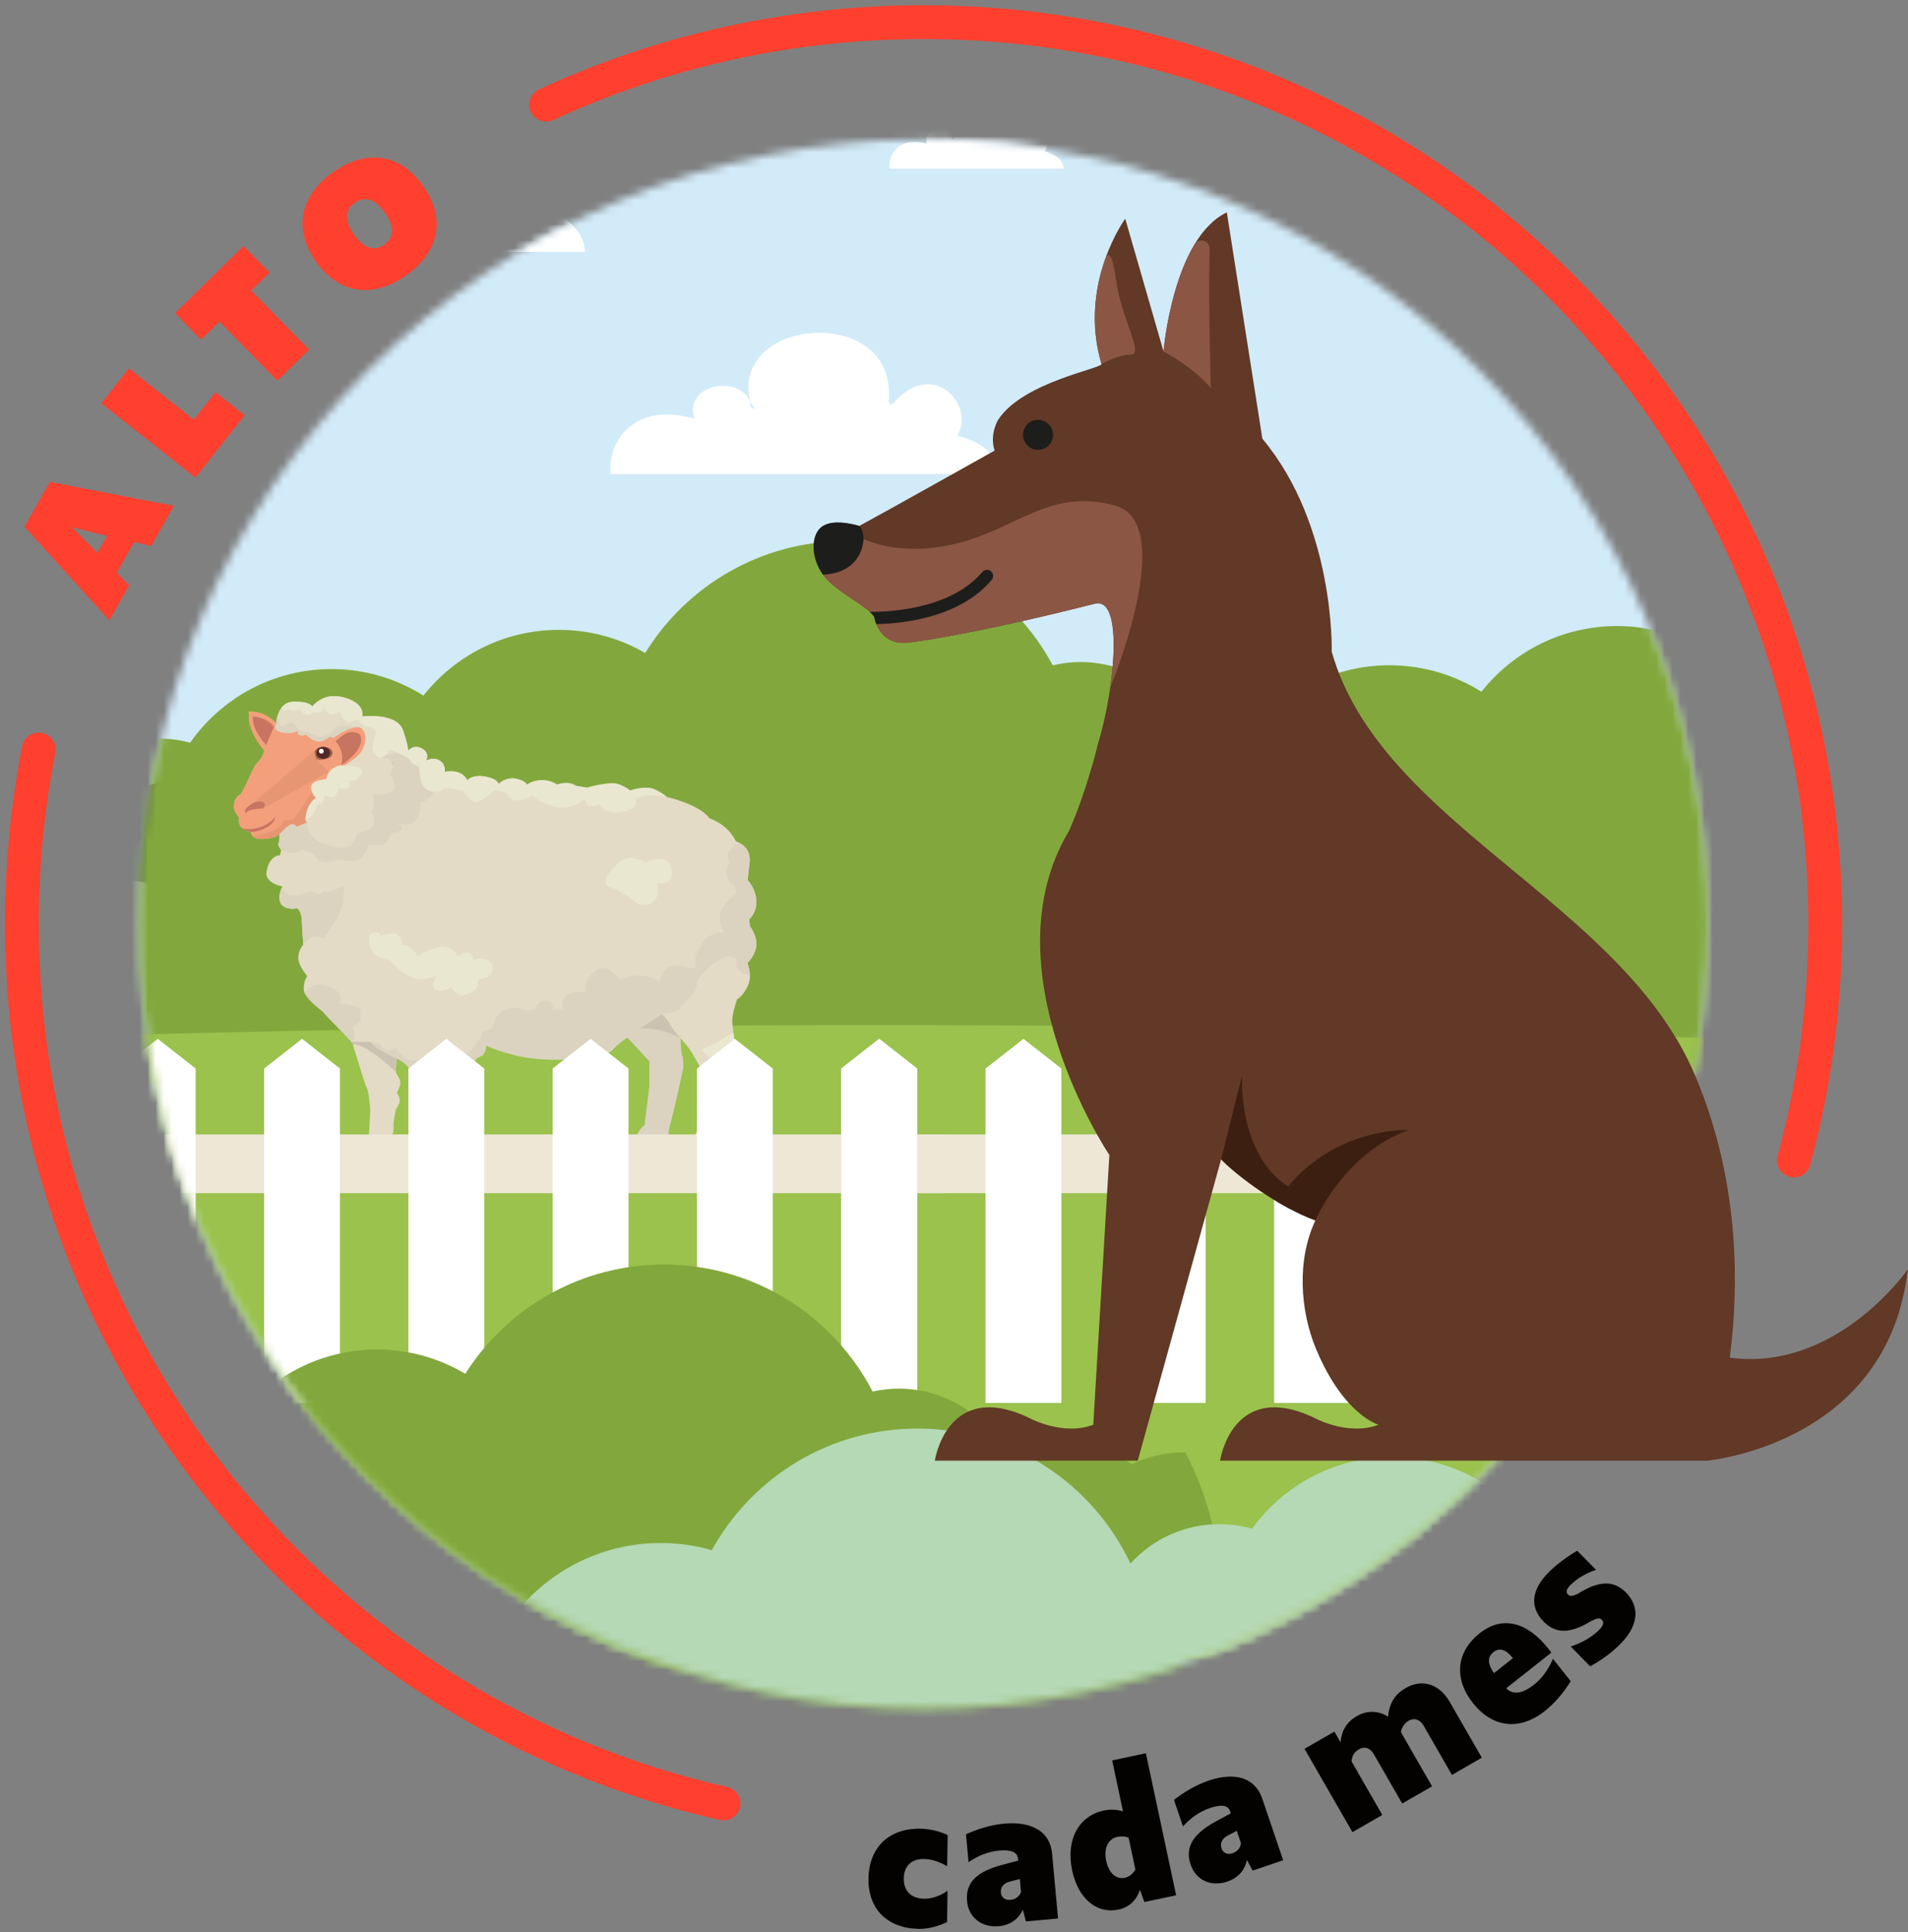 <svg height="242" viewBox="0 0 239 242" width="239" xmlns="http://www.w3.org/2000/svg" xmlns:xlink="http://www.w3.org/1999/xlink"><rect x="0" y="0" width="239" height="242" fill="#808080" stroke="none"/><mask id="a" fill="#fff"><path d="m98.686.886c54.267 0 98.258 43.991 98.258 98.257 0 54.267-43.991 98.258-98.258 98.258-54.265 0-98.257-43.991-98.257-98.258 0-54.266 43.992-98.257 98.257-98.257z" fill="#fff" fill-rule="evenodd"/></mask><g fill="none" fill-rule="evenodd" transform="translate(2 2)"><path d="m209.345 113.716c0 52.83-42.828 95.657-95.658 95.657s-95.657-42.827-95.657-95.657 42.827-95.657 95.657-95.657 95.658 42.827 95.658 95.657" fill="#fff"/><g transform="translate(15 14.573)"><path d="m-84.204 190.709h331.522v-215.282h-331.522z" fill="#d2ebf9" mask="url(#a)"/><path d="m112.805 87.847c0 4.811-29.158 8.71-65.126 8.71s-65.126-3.899-65.126-8.71 29.158-8.71 65.126-8.71 65.126 3.899 65.126 8.71" fill="#424243" mask="url(#a)"/><path d="m-20.387 119.552c-4.271 2.411-9.199 3.794-14.452 3.794-5.254 0-10.183-1.383-14.453-3.794h-1.966c-4.127 3.775-9.623 6.079-15.657 6.079-6.035 0-11.53-2.304-15.657-6.079h-16.128v-23.21h9.384c2.673-9.869 11.687-17.132 22.401-17.132 2.11 0 4.152.287 6.094.815 4.96-9.27 14.733-15.578 25.982-15.578 11.64 0 21.702 6.756 26.482 16.56 2.749-3.118 6.77-5.087 11.253-5.087 1.357 0 2.67.183 3.919.521 3.913-5.574 10.384-9.22 17.71-9.22 4.233 0 8.179 1.221 11.513 3.322 3.962-5.012 10.09-8.233 16.974-8.233 3.939 0 7.628 1.057 10.808 2.897 5.186-8.408 14.478-14.015 25.081-14.015 11.24 0 21.007 6.298 25.97 15.557 1.117-.264 2.281-.41 3.479-.41 4.301 0 8.177 1.814 10.912 4.713 1.329-.236 2.694-.366 4.089-.366 5.291 0 10.166 1.774 14.071 4.755 2.022-1.017 4.304-1.592 6.723-1.592 0 0 12.275 21.724-5.344 25.011 0 0 27.349 7.931 13.774 10.276l-.849 7.177z" fill="#82a83d" mask="url(#a)"/><path d="m112.141 119.074c-4.271 2.411-9.198 3.793-14.452 3.793s-10.183-1.382-14.453-3.793h-1.965c-4.128 3.774-9.623 6.078-15.657 6.078-6.035 0-11.53-2.304-15.658-6.078h-16.128v-23.21h9.385c2.672-9.869 11.686-17.132 22.401-17.132 2.11 0 4.151.287 6.094.815 4.96-9.27 14.732-15.578 25.981-15.578 11.641 0 21.702 6.756 26.482 16.56 2.749-3.118 6.771-5.087 11.254-5.087 1.357 0 2.669.183 3.919.52 3.912-5.573 10.384-9.219 17.71-9.219 4.233 0 8.178 1.221 11.513 3.321 3.961-5.011 10.09-8.232 16.974-8.232 3.938 0 7.627 1.057 10.808 2.896 5.186-8.408 14.477-14.014 25.081-14.014 11.239 0 21.006 6.298 25.969 15.557 1.117-.265 2.281-.41 3.48-.41 4.301 0 8.176 1.814 10.911 4.713 1.33-.236 2.694-.366 4.09-.366 5.291 0 10.166 1.774 14.07 4.755 2.023-1.017 4.305-1.592 6.723-1.592 0 0 12.276 21.724-5.343 25.011 0 0 27.348 7.931 13.774 10.275l-.849 7.178z" fill="#82a83d" mask="url(#a)"/><path d="m266.742 116.962c-134.202-9.639-354.063-4.312-391.408 4.353-37.345 8.664 5.267 78.474 5.267 78.474s363.493-18.225 414.938-3.187-28.797-79.64-28.797-79.64" fill="#9ac24c" mask="url(#a)"/><path d="m60.639 112.164s.261.356.518.691c.173.224.347.44.439.532.225.228 2.738 2.944 2.738 2.944v3.159l-.595 4.85c-1.273.87-1.273 2.917-1.273 2.917 1.245 1.035 2.83.833 3.645.76.82-.074.44-.742.44-.742l.229-2.29s.32-1.337.609-2.44c.288-1.104 1.223-5.495 1.223-5.495s0-1.209-.148-1.393c-.145-.178-.233-2.207-.233-2.207s-.147-1.96-.234-2.202c-.082-.238-2.316-2.574-3.663-2.546-1.341.027-3.16 1.108-3.356 1.603-.197.499-.339 1.859-.339 1.859" fill="#dbd3c0" mask="url(#a)"/><path d="m60.639 112.164s.261.356.518.691c3.2-1.699 7.074.595 7.074.595s-.147-1.96-.234-2.202c-.082-.238-2.316-2.574-3.663-2.546-1.341.027-3.16 1.108-3.356 1.603-.197.499-.339 1.859-.339 1.859" fill="#cbc2b1" mask="url(#a)"/><path d="m22.175 77.504-.273 5.725c.398-.097 1.96-2.204 1.96-2.204.056-.087.358-.316.789-.632-.179-.183-.293-.284-.293-.284s3.407-2.322 3.32-3.371c-.083-1.044-.546-1.373-1.374-.924-.824.453-1.282.472-1.282.472z" fill="#e69672" mask="url(#a)"/><path d="m13.01 86.662c.243.806 1.388.916 1.388.916.228.687.43.993 1.699.915.472-.027.851-.114 1.149-.21.462-.151.714-.325.755-.352l.005-.005s.513.339.513.567c0 .037-.014.119-.036.23-.101.549-.422 1.818-.422 1.818-.641 0-1.456.608-1.676 2.074-.225 1.465 2.015 1.831 2.015 1.831l-.004.005c-.056.082-.555.875-.335 1.841.16.678.82.897 1.365.934.109.014.21.014.307.009.141-.005.26-.022.343-.041.421-.096.733.976.728 1.282-.005.307.184 3.27.184 3.27-.005.004-.005.009-.01.014-.023.022-.087.091-.165.206-.178.265-.435.751-.449 1.396-.022.998 1.131 2.326 1.131 2.326s-.425.422-.458 1.58c-.004.161.037.326.115.495v.004c.151.339.44.692.76 1.022.009.004.014.009.019.018.695.706 1.557 1.305 1.625 1.438.124.229 2.432 2.495 3.279 3.448.069.077.128.147.183.206.572.664.078.252.202.513.137.284.32 1.035.472 1.437.058.161.219.692.407 1.32.307 1.003.682 2.234.838 2.477.257.389.453 2.788.439 2.958-.009.174-.197 3.362-.155 3.49.036.132-.509 1.662-.596 1.781s-.517 1.538-.517 1.832c0 .293.687.307.948.297.257-.014 2.459-.073 2.697-.11s-.046-.76-.046-.76l.046-1.488s.165-1.552.201-1.745c.033-.192.38-.463.339-1.081-.046-.618.083-1.296.083-1.296l.21-1.144s.307-.445.463-.916c.155-.467-.325-1.186-.325-1.186l.339-.788c.201-.462.018-.888-.184-1.236-.133-.242-.274-.445-.293-.595-.046-.362.114-1.677.114-1.677s.93.445 1.429 1.068c.495.623 1.791.471 1.791.471s.046.183.133.467c.197.637.6 1.778 1.154 2.427.796.93.975 1.644 1.172 2.592.197.943.651 4.73.651 4.73l-.23 2.798s.587.189 1.471.206c.884.024 2.06-.535 2.06-.535l-.146-.664v-.01l-.312-1.429-.229-1.638-.508-4.227s.279-1.383.279-1.919.023-2.66.023-2.66c.211-.083.422-.311.609-.573.348-.489.613-1.104.613-1.104.07-.036.239-.123.61-.306.43-.215.591-.774.64-1.305.056-.586-.027-1.136-.027-1.136s.408-.023 1.653.302c1.245.33 2.62-.302 2.62-.302s.718 1.369 2.486 1.177c1.767-.192 2.4-.962 2.4-.962.412.664 1.492.939 3.357.852 1.863-.087 1.955-1.681 1.955-1.681 1.144.449 2.065-.302 2.065-.302s.082-.059.22-.155c.526-.371 1.863-1.324 2.17-1.69.389-.458 1.685-.893 2.139-.751.215.064.59.357.97.728.417.402.829.898 1.013 1.282.196.412.765 1.099 1.3 1.717.422.482.815.921.989 1.159.407.535 1.566 2.592 1.566 2.592l-.49 7.926c-.499.742-.686 3.119-.686 3.119s1.222.797 2.289.925c1.062.128 2.051-.215 2.051-.215v-3.055s.632-4.831.692-5.34c.055-.512.682-4.579.682-4.821 0-.156-.274-1.662-.453-2.94-.091-.651-.156-1.245-.151-1.571.022-.965.604-2.637.604-2.637s.733-.39 1.351-1.695c.22-.462.279-.957.257-1.406-.037-.809-.321-1.46-.321-1.46s.98-.884 1.127-2.125c.146-1.246-.82-2.523-.82-2.523l-.064-.838s.921-.719.884-2.267-1.09-2.637-1.09-2.637l.243-2.171c.16-1.415-.614-2.116-1.173-2.431-.298-.17-.531-.23-.531-.23-1.049-2.215-3.324-2.898-3.324-2.898-1.214-1.745-5.381-2.684-5.381-2.684l-.005-.004c-.031-.041-.339-.389-1.446-.92-1.182-.569-3.12.136-3.12.136s-.429-.448-1.488-.814c-1.058-.366-3.896.448-3.896.448l-1.374-.22c-1.003-.718-2.363-.16-2.363-.16-1.997-1.272-3.792 0-3.792 0s-.165-.504-1.401-.751c-1.232-.247-2.161.683-2.161.683s.036-.609-1.603-.93c-1.639-.325-2.299.448-2.299.448-.801-1.565-2.843-1.034-2.843-1.034.005-.005.005-.013.005-.018.022-.128.127-.911-.605-1.393-.769-.499-1.658-.041-1.731-.004.027-.054.512-.975-.523-1.53-1.002-.54-1.666.234-1.744.33.009-.019.022-.068.019-.196-.014-.284-.12-.93-.61-2.377-.788-2.318-5.142-1.768-5.142-1.768s.517-1.556-2.18-2.353c-2.697-.802-4.07 1.122-4.07 1.122s-.206-.664-2.331-.614c-.71.018-1.187.325-1.507.728-.646.801-.669 1.969-.669 1.969-1.36-1.364-3.439-1.456-3.439-1.456l.082 1.42c.472 1.565 1.851 3.443 1.851 3.443s-.143.916-.783 1.451c-.642.531-1.773 3.874-2.304 4.136-.531.265-.7.911-.7 1.524 0 .618.7 1.333.7 1.333s-.242 0 0 .806" fill="#e3dbc5" mask="url(#a)"/><path d="m13.01 86.662c.051.16.133.288.233.398.413.445 1.155.518 1.155.518.005.014.008.027.013.041.078.22.152.403.266.54.22.275.596.385 1.42.334 1.194-.073 1.836-.517 1.904-.562l.005-.005s.775-.784 1.277-1.113c.504-.325.702.156.871.215.169.055 1.259-.563 1.259-.563s-.325-.275.096-1.557c.417-1.282 1.108-1.602 1.108-1.602-.197-.005-.425-.285-.531-.661v-.004c-.073-.265-.082-.572.024-.861.128-.361.586-.549.998-.645.398-.096.755-.11.755-.11.055-.088.357-.316.788-.633.755-.548 1.922-1.355 2.912-2.091 1.552-1.155 1.484-3.559.435-3.774-1.053-.211-2.748.975-3.114 1.223-.361.242-.407-.248-.407-.248s-.23.367-1.146.706c-.915.339-2.005-.829-2.005-.829-.929.545-1.058-.458-1.058-.458-.316.242-.833.288-.833.288-2.56.069-1.832-1.204-1.832-1.204-1.525-1.668-3.357-1.455-3.357-1.455-.519 2.291 1.851 4.862 1.851 4.862s-.143.916-.783 1.451c-.642.531-1.773 3.874-2.304 4.136-.531.265-.7.911-.7 1.524 0 .618.7 1.333.7 1.333s-.242 0 0 .806" fill="#f39f7b" mask="url(#a)"/><path d="m21.555 78.268s.444.146 1.062.302c.459.114 1.15.013 1.581-.225h.003c.157-.087.28-.187.344-.306.247-.449-.027-.958-.787-1.053-.476-.06-.825.05-1.076.21v.005c-.147.087-.257.197-.344.302-.238.28-.783.765-.783.765" fill="#c77460" mask="url(#a)"/><path d="m22.682 78.337c.394.371 1.346.068 1.516.009h.004c.156-.087.279-.188.343-.307.247-.448-.027-.957-.787-1.053-.476-.059-.825.05-1.076.21v.005c-.042.069-.408.751 0 1.136" fill="#9b5d42" mask="url(#a)"/><path d="m22.338 77.504-8.451 7.174h2.069l8.212-4.605-1.551-1.503z" fill="#e69672" mask="url(#a)"/><path d="m22.642 77.712c0 .409.381.741.85.741s.849-.332.849-.741c0-.41-.38-.742-.849-.742s-.85.332-.85.742" fill="#4f2827" mask="url(#a)"/><path d="m22.946 77.504c0 .169.137.306.306.306.168 0 .304-.137.304-.306s-.136-.306-.304-.306c-.169 0-.306.137-.306.306" fill="#fff" mask="url(#a)"/><path d="m32.009 78.722.262.613c.05-.269-.065-.467-.262-.613" fill="#c7bcaa" mask="url(#a)"/><path d="m20.959 89.629c.019.064.046.133.078.206.17.371 1.136.381 1.136.381s.041.307.769.934c.729.627 2.821-.138 2.821-.138s.257.224 1.53.28c1.272.06 1.96-2.089 1.96-2.089l1.172.115c1.172.115 1.722-1.74 1.722-1.74.169.321.371.224 1.025-.165.66-.389-.229-.751-.229-.751h1.145c1.69.036 1.553-2.748 1.553-2.748 1.231-.022 2.142-1.863 3.049-3.805.005-.004.005-.013.005-.018.023-.128.128-.911-.604-1.393-.77-.499-1.658-.041-1.732-.004.028-.054.513-.975-.522-1.53-1.002-.54-1.666.235-1.744.33.009-.018.022-.068.018-.196-.641.352-1.758.535-2.441.622.275.005.582.06.916.192 1.328.532-.014 2.253-.014 2.253s.976 1.283.339 2.442c-.637 1.158-2.907.664-2.907.664.348.732.05 1.817.05 1.817s.517.518.371 1.526c-.142 1.011-2.29 1.355-2.29 1.355s.11.998-1.227 1.795c-1.338.801-3.581-.568-3.581-.568-1.594-.064-1.859-2.006-1.905-2.693v-.005c0-.027-.005-.049-.005-.068-.004-.036-.004-.068-.004-.101-.014.362-.083 2.125-.454 3.1" fill="#dbd3c0" mask="url(#a)"/><path d="m30.708 78.103c.227-.098.556-.194.963-.184-.344.042-.577.06-.577.06z" fill="#dbd3c0" mask="url(#a)"/><path d="m32.587 78.114c1.328.531-.014 2.252-.014 2.252s.975 1.281.339 2.439c-.637 1.16-2.909.663-2.909.663.347.734.052 1.821.052 1.821s.516.517.371 1.526c-.146 1.008-2.289 1.356-2.289 1.356s.106.994-1.229 1.794c-1.336.799-3.58-.571-3.58-.571-1.938-.076-1.915-2.929-1.915-2.929.324 2.298 2.079 2.547 2.079 2.547s.84.535 2.355.611c1.514.076 1.938-1.889 1.938-1.889s1.05-.152 1.775-.63c.725-.476-.038-2.118-.038-2.118.439-.19.191-2.099.191-2.099s1.889.248 2.519-.461c.629-.708-.516-2.174-.516-2.174s.363.079.554-.916c.19-.996-1.909-1.037-1.909-1.037s.124-.099.347-.196l.386-.124s.233-.017.577-.059c.272.007.58.06.916.194" fill="#dbd3c0" mask="url(#a)"/><path d="m13.788 85.441s-.046-.366.508-.534c.554-.169 1.66-.23 1.66-.23s.356-.426.14-.698c-.216-.271-1.136-.163-1.516.088-.38.252-.953.639-.868.957.085.319.076.417.076.417" fill="#c77460" mask="url(#a)"/><path d="m13.243 87.06c.412.444 1.154.518 1.154.518.005.013.009.027.014.041 1.301-.005 2.977-.889 3.082-1.873 0 0-.646.778-1.566 1.144-.925.366-1.773.536-2.551.252z" fill="#c77460" mask="url(#a)"/><path d="m14.677 88.159c.22.275.596.385 1.42.334 1.194-.073 1.836-.517 1.904-.563l.005-.004s.775-.784 1.277-1.113c.504-.325.702.156.871.215.169.055 1.259-.563 1.259-.563s-.325-.275.096-1.557c.417-1.282 1.108-1.603 1.108-1.603-.197-.004-.425-.284-.531-.66l-1.355 1.989-.952 1.419-1.26.16s-.142.851-1.717 1.406c-1.187.421-1.864.518-2.125.54" fill="#e69672" mask="url(#a)"/><path d="m25.732 79.275s3.355-2.145 2.306-3.896c0 0-.908-.602-1.859 0-.951.601-1.158.907-1.158.907s1.237 1.065.711 2.989" fill="#c77460" mask="url(#a)"/><path d="m16.335 76.741.964-2.266s-.573-1.126-2.622-1.322c0 0-.305 1.374 1.658 3.588" fill="#c77460" mask="url(#a)"/><path d="m73.95 128.956s-2.58-1.631-4.341-.71l-.572 1.913s2.275.53 4.609.343z" fill="#ac6554" mask="url(#a)"/><path d="m66.53 127.864-.058 1.88h-4.579s-.04-1.497.573-2.487c0 0 2.455-.132 4.064.607" fill="#ac6554" mask="url(#a)"/><path d="m32.586 117.659c-4.121-3.76-5.21-3.392-5.488-3.51l-.08-.25h1.447l.934.009 3.301 2.074z" fill="#cbc2b1" mask="url(#a)"/><path d="m42.332 129.932.023.854s-1.741.699-3.686.074c-.821-.264-.235-.119-.235-.119l.365-1.786s2.64-1.058 3.533.977" fill="#ac6554" mask="url(#a)"/><path d="m31.753 129.263v1.229s-.998.916-3.763-.039l.261-1.432s.687-1.315 3.502.242" fill="#ac6554" mask="url(#a)"/><g fill="#dbd3c0"><path d="m20.959 89.629s-.409.645-1.218.587c-.808-.059-1.582-.071-1.538-.251.043-.18-.492-.575-.339-.916.153-.342.137-1.118.137-1.118s1.027-1.186 1.484-1.269c.458-.082.688.29.688.29l1.24-.487s.152 2.321-.454 3.164" mask="url(#a)"/><path d="m18.061 96.292c.192.815 1.104.966 1.672.943.005-.018.009-.032.009-.041.009-.211.563-.586.563-.586s-.073.229.847.357c.921.133 1.644-.687 1.644-.687.234.513 1.443.746 2.363.536.897-.206.875-2.249.87-2.363 0 .032-.036.243-.87.572-.907.358-1.607.055-1.607.055l-.385.23c-.379.228-1.263-.289-1.263-.289s-1.1.632-2.272.573c-1.168-.06-1.232-1.146-1.232-1.146l-.004.005c-.056.082-.555.875-.335 1.841" mask="url(#a)"/><path d="m27.679 74.504s-1.958-.323-2.442-.053c-.485.271-.714.757-.714.757s-1.168.691-1.729.464c-.56-.226-1.308-.647-1.308-.647s-.512.11-.722-.04c-.209-.149-.412-.224-.412-.224s-.45-.995-1.145-.756c-.694.239-.687.392-.687.392s-.488-.058-.515-.277c-.026-.219-.008-.562-.102-.6-.096-.038-.246 0-.246 0l-.054.485s-.526.755.417 1.079c.941.324 2.077.122 2.248-.163 0 0-.028.496.267.582.296.087.599.056.791-.124 0 0 1.084 1.385 2.236.773l.846-.48s.1.169.226.153c.125-.015 2.066-1.346 3.045-1.321" mask="url(#a)"/><path d="m29.399 113.908c.586.971 3.301 2.074 3.301 2.074s.929.445 1.428 1.068c.496.623 1.792.471 1.792.471s.361.302.819.375c.458.07.93-.325.93-.325s.215.468.883.495c.673.028.848-.407.848-.407s.087.192.746.37c.654.179 1.291-.37 1.291-.37.605-.238 1.223-1.677 1.223-1.677.069-.036.238-.123.609-.306.916-.458.613-2.441.613-2.441-.741-.146-1.529 1.287-1.529 1.287s-.361.499-.71.76c-.343.266-1.199-.064-1.199-.064s-.371.49-.861.631c-.486.147-1.031-.173-1.031-.173s-.197.545-.783.751c-.581.206-1.676-.578-1.676-.578s-.228.372-1.42.349c-1.194-.023-2.087-1.502-2.087-1.502s-.285.077-.958.215c-.672.138-.975-.71-.975-.71z" mask="url(#a)"/><path d="m43.91 114.371c.573.312 1.58.682 3.329 1.163 4.625 1.259 11.87.385 12.525-.623.614-.943 5.554-4.085 6.154-4.46.037-.027.059-.041.059-.041s2.226-.124 2.327-.994c0 0 1.992-1.534 1.992-2.747 0-1.209 3.682-4.377 4.885-3.175.257.259-.452 1.058.642 1.649.538.292.843.458 1.108.348-.037-.809-.321-1.46-.321-1.46s.981-.884 1.127-2.125c.147-1.246-.819-2.523-.819-2.523l-.065-.838s.921-.719.884-2.267c-.036-1.548-1.09-2.637-1.09-2.637l.243-2.171c.161-1.415-.614-2.116-1.172-2.431-.12.027-.243.073-.371.142-1.96 1.052-.939 2.215-.939 2.215s-1.219 1.967.598 2.959c0 0 .328.598.181.993-.146.393-.841.262-1.716 1.846-.871 1.589.228 2.977.228 2.977s-2.449 0-2.952 1.875c0 0-.916.895-.61 2.487.124.65-2.32-.67-3.359 0-.947.61-1.159 1.82-1.159 1.82s-2.389-1.548-4.98-.188c0 0-1.562-2.537-3.224-1.022-1.658 1.516-1.017 2.583-1.017 2.583s-2.217-.417-2.729.774c-.412.953-.078 1.355.073 1.484-.215-.137-.907-.504-1.447.045 0 0 .188-1.02-.705-1.259-.898-.238-1.461.591-1.548.879-.087.285-.98.38-.98.38s-1.634-.746-2.748-.155c-1.117.596-1.213 1.071-1.213 1.071l-.536 1.374s-1.185.082-1.296.76c-.064.422-.302.779.641 1.292" mask="url(#a)"/><path d="m20.977 101.76c-.022.022-.087.092-.165.206.051-.055.105-.124.165-.206" mask="url(#a)"/><path d="m19.426 97.226c.109.014.21.014.307.009.141-.005.26-.023.343-.041.421-.097.733.975.728 1.282s.184 3.27.184 3.27c1.139-1.654 2.591-.834 2.591-.834s.16-.261 1.461-2.17c1.296-1.906.989-4.291.989-4.291s-5.074 1.735-5.298 1.827c-.225.092-1.296.916-1.296.916s-.005.009-.009.032" mask="url(#a)"/><path d="m21.151 107.763v.005c.037.046.33.444.761 1.021.009.004.013.009.018.018.696.706 1.557 1.306 1.625 1.438.124.229 2.432 2.496 3.28 3.449.068.077.128.146.182.206.903-.536.087-1.837.087-1.837l1.03-.673s.092-.55 0-1.36c-.087-.815-2.587-.929-2.587-.929s.789-1.406-1.419-2.144c-2.203-.737-2.977.806-2.977.806" mask="url(#a)"/></g><path d="m18.271 72.036c.064.096.16.201.247.293.179.179.729-.092.729-.092.379.531 1.432-.064 1.432-.064-.013.316.092.545.701.751.61.206.774-.357.916-.375.142-.014.499.169.499.169.559 0 .765-.787.765-.787s.055.43.632.842c.572.408 1.369-.224 1.369-.224.073.247.046.453.618 1.062s1.498-.11 1.498-.11l.682.618c.39.371 1.488.353 1.694.788.211.431-.215 1.108-.215 1.108s-.219.902-.215 1.181c.009.284.527.866.737 1.105.211.237 1.309-.381 1.309-.797 0-.417 1.044.15 1.044.15s1.672.674 1.672 1.068c0 .393 1.109.7 1.109.7l.146 1.355c.068.775.389 1.48 1.424 1.778 1.04.293 1.648-.482 1.648-.482s2.336.349 2.364.463c.027.114.458.742 1.172 1.245.714.499 2.518-1.163 2.574-1.342.059-.182 1.635.33 1.635.33s.283.797 1.139.916c.857.12 2.18-.686 2.18-.686s.17.682 2.518 1.387c2.345.705 3.866-.915 3.866-.915s.109.237.366.713c.257.477 1.694 0 1.694 0 .257 1.049 2.029 1.182 3.489.724 1.461-.458.884-1.437.884-1.437 1.177-.77 3.792-.262 3.883-.248-.031-.041-.339-.389-1.446-.92-1.182-.569-3.119.136-3.119.136s-.43-.448-1.489-.814c-1.057-.366-3.896.448-3.896.448l-1.374-.22c-1.003-.718-2.362-.16-2.362-.16-1.998-1.272-3.792 0-3.792 0s-.165-.504-1.402-.751c-1.231-.247-2.161.683-2.161.683s.036-.61-1.602-.93c-1.64-.325-2.299.448-2.299.448-.802-1.565-2.844-1.034-2.844-1.034.005-.005.005-.013.005-.018.022-.128.128-.911-.605-1.393-.769-.499-1.658-.041-1.731-.004.027-.054.513-.975-.523-1.53-1.002-.54-1.666.234-1.744.33.009-.019.023-.068.019-.196-.014-.284-.119-.93-.61-2.377-.788-2.318-5.142-1.768-5.142-1.768s.517-1.556-2.18-2.353c-2.697-.802-4.07 1.122-4.07 1.122s-.206-.664-2.331-.615c-.71.019-1.187.326-1.507.729" fill="#e9e7d0" mask="url(#a)"/><path d="m23.862 81.025s.264-1.89 2.355-1.75c0 0 1.288.155 1.346.147.06-.007 1.038.177.749.83-.288.651-.961 1.179-1.612.915 0 0 .427.922-.326 1.03-.754.108-.954-.103-.954-.103s-.287 1.378-.916 1.21c-.63-.169-.794-.305-.794-.305s-.108.936-.458 1.08c-.351.144-.61.14-.61.14s-.309 1.304-.741 1.528c-.432.222-.634.381-.634.381s-.079-1.795 1.35-2.823c0 0-2.144-2.016 1.245-2.28" fill="#e9e7d0" mask="url(#a)"/><path d="m69.984 127.435s1.648-.376 2.276-.312c.632.065 1.287 1.768 1.287 1.768s.147-.051.403-.146v-2.844s.632-4.831.691-5.34c.055-.513.683-4.579.683-4.821 0-.157-.275-1.662-.453-2.941-.019-.013-.029-.017-.029-.017s-1.226.613-1.698 1.02c-.472.408-1.36.509-1.965.935-.599.426.527.645.586 1.09.06.448 2.185.306 2.185.306s-1.25 2.912-1.168 3.513c.087.6-.234 4.436-.467 5.023-.228.591-2.331 2.766-2.331 2.766" fill="#e9e7d0" mask="url(#a)"/><path d="m39.542 120.837c.65 1.025.187 1.259.041 2.624-.142 1.364.298 1.918.23 3.141-.07 1.222-.005 1.754.708 1.676.72-.073 1.664 1.264 1.664 1.264v-.01l-.312-1.428-.229-1.639-.508-4.227s.279-1.382.279-1.919c0-.536.023-2.66.023-2.66.21-.083.421-.311.609-.573-.312-.435-1.434.536-1.901.943-.499.436-.494.024-1.117.853-.623.828-.137.925.513 1.955" fill="#e9e7d0" mask="url(#a)"/><path d="m29.281 100.549s-.525 2.907 2.472 3.079c0 0 2.687 3.717 6.019 1.916 0 0-1.152 1.573-.141 1.89 1.011.315 1.926-.391 1.926-.391s.44 1.412 2.08.86c1.641-.554 1.241-1.779 1.241-1.779s1.225-.321 1.309-.397c.083-.076 1.037-.859.293-1.755-.744-.898-2.125-.306-2.125-.306s-.241-1.011-.87-.934c-.63.076-1.126.416-1.126.416s-.973-1.562-2.48-1.104-2.633 1.104-2.633 1.104-.516-1.406-1.928-1.388c0 0 .134-1.433-1.087-1.433s-1.488.346-1.488.346-.348-.952-1.462-.124" fill="#e9e7d0" mask="url(#a)"/><path d="m61.894 95.821s1.195 1.47 2.595.774c1.4-.695.795-2.606.795-2.606s1.506.423 1.799-.664c.294-1.088-.14-2.393-1.526-2.313s-1.699.458-1.699.458-1.93-1.338-3.384 0c-1.454 1.339-2.155 2.667-1.175 2.976.981.31 2.595 1.375 2.595 1.375" fill="#e9e7d0" mask="url(#a)"/><path d="m88.383 132.861h121.521v-7.357h-121.521z" fill="#eee7d5" mask="url(#a)"/><path d="m97.875 117.248-4.746-3.715-4.746 3.715v41.877h9.492z" fill="#fff" mask="url(#a)"/><path d="m115.948 117.248-4.747-3.715-4.747 3.715v41.877h9.494z" fill="#fff" mask="url(#a)"/><path d="m134.019 117.248-4.747-3.715-4.746 3.715v41.877h9.493z" fill="#fff" mask="url(#a)"/><path d="m152.092 117.248-4.747-3.715-4.747 3.715v41.877h9.494z" fill="#fff" mask="url(#a)"/><path d="m170.163 117.248-4.747-3.715-4.746 3.715v41.877h9.493z" fill="#fff" mask="url(#a)"/><path d="m188.234 117.248-4.746-3.715-4.747 3.715v41.877h9.493z" fill="#fff" mask="url(#a)"/><path d="m206.307 117.248-4.747-3.715-4.747 3.715v41.877h9.494z" fill="#fff" mask="url(#a)"/><path d="m-20.054 132.861h121.52v-7.357h-121.52z" fill="#eee7d5" mask="url(#a)"/><path d="m-10.563 117.248-4.746-3.715-4.746 3.715v41.877h9.492z" fill="#fff" mask="url(#a)"/><path d="m7.51 117.248-4.746-3.715-4.747 3.715v41.877h9.493z" fill="#fff" mask="url(#a)"/><path d="m25.582 117.248-4.747-3.715-4.747 3.715v41.877h9.494z" fill="#fff" mask="url(#a)"/><path d="m43.654 117.248-4.747-3.715-4.747 3.715v41.877h9.494z" fill="#fff" mask="url(#a)"/><path d="m61.724 117.248-4.746-3.715-4.746 3.715v41.877h9.492z" fill="#fff" mask="url(#a)"/><path d="m79.797 117.248-4.746-3.715-4.747 3.715v41.877h9.493z" fill="#fff" mask="url(#a)"/><path d="m97.869 117.248-4.748-3.715-4.746 3.715v41.877h9.494z" fill="#fff" mask="url(#a)"/><path d="m-43.644 208.699c-4.303 2.354-9.249 3.671-14.502 3.601s-10.163-1.518-14.401-3.985l-1.965-.026c-4.178 3.719-9.703 5.949-15.736 5.869-6.035-.08-11.499-2.457-15.576-6.286l-16.126-.215.309-23.208 9.384.125c2.802-9.833 11.913-16.975 22.627-16.832 2.109.028 4.147.342 6.083.894 5.083-9.202 14.938-15.379 26.185-15.23 11.641.155 21.611 7.045 26.26 16.912 2.791-3.081 6.838-4.997 11.32-4.936 1.357.017 2.667.217 3.912.572 3.987-5.521 10.505-9.081 17.831-8.984 4.233.057 8.162 1.331 11.467 3.475 4.029-4.959 10.199-8.098 17.083-8.006 3.938.053 7.613 1.159 10.769 3.041 5.297-8.339 14.662-13.821 25.264-13.679 11.24.149 20.921 6.578 25.76 15.901 1.121-.25 2.287-.379 3.486-.363 4.3.057 8.151 1.922 10.847 4.857 1.332-.219 2.698-.33 4.095-.311 5.29.07 10.142 1.909 14.005 4.941 2.036-.989 4.326-1.534 6.744-1.502 0 0 11.984 21.885-5.676 24.938 0 0 27.24 8.294 13.636 10.458l-.944 7.165z" fill="#82a83d" mask="url(#a)"/><path d="m112.063 217.633c-4.303 2.354-9.249 3.671-14.502 3.601s-10.163-1.518-14.401-3.986l-1.965-.025c-4.178 3.719-9.703 5.949-15.736 5.869-6.035-.08-11.499-2.457-15.576-6.286l-16.127-.215.31-23.208 9.384.125c2.803-9.833 11.913-16.975 22.627-16.832 2.109.028 4.147.342 6.083.894 5.083-9.202 14.938-15.379 26.185-15.23 11.641.155 21.611 7.045 26.26 16.911 2.79-3.08 6.837-4.996 11.32-4.936 1.357.018 2.667.218 3.912.573 3.987-5.521 10.505-9.081 17.831-8.984 4.233.057 8.162 1.33 11.467 3.475 4.029-4.959 10.199-8.098 17.083-8.006 3.938.053 7.613 1.159 10.769 3.041 5.297-8.339 14.662-13.821 25.264-13.679 11.24.149 20.921 6.578 25.76 15.901 1.121-.25 2.287-.38 3.486-.363 4.3.056 8.151 1.921 10.847 4.857 1.332-.219 2.698-.33 4.095-.311 5.29.07 10.142 1.909 14.005 4.941 2.036-.989 4.326-1.534 6.744-1.502 0 0 11.984 21.885-5.676 24.938 0 0 27.24 8.293 13.636 10.458l-.944 7.165z" fill="#b5d8b5" mask="url(#a)"/><path d="m19.133 4.193c-3.16-12.721 21.776-14.616 20.671-.408-.018-.001-.031 1.131.665.625 5.925-6.883 12.344.341 9.57 4.824 4.331 1.109 6.162 3.442 6.233 5.738h-57.991c-.534-4.989 3.681-10.904 12.509-8.236-1.76-5.143 6.728-6.755 8.331-2.52-.038.09-.059.189-.059.291 0 .398.324.723.723.723" fill="#fff" mask="url(#a)"/><path d="m76.984 33.759c-2.651-10.672 18.269-12.262 17.341-.343-.015-.001-.026.948.557.525 4.971-5.775 10.355.286 8.03 4.047 3.633.93 5.169 2.887 5.228 4.813h-48.649c-.448-4.186 3.089-9.147 10.494-6.909-1.476-4.315 5.645-5.666 6.989-2.113-.032.075-.051.157-.051.244 0 .334.273.605.608.605" fill="#fff" mask="url(#a)"/><path d="m-23.718 39.523c-1.92-7.729 13.231-8.881 12.56-.249-.011 0-.019.687.404.38 3.599-4.182 7.5.208 5.815 2.932 2.631.674 3.744 2.091 3.787 3.487h-35.236c-.325-3.032 2.236-6.626 7.601-5.005-1.07-3.125 4.088-4.105 5.062-1.531-.023.054-.037.114-.037.176 0 .243.197.44.44.44" fill="#fff" mask="url(#a)"/><path d="m102.257.492c-1.188-4.785 8.19-5.497 7.774-.154-.005 0-.011.425.25.235 2.229-2.589 4.643.128 3.6 1.815 1.629.417 2.317 1.294 2.345 2.158h-21.811c-.201-1.877 1.384-4.102 4.704-3.098-.661-1.935 2.531-2.54 3.134-.947-.015.033-.023.07-.023.109 0 .15.123.272.273.272" fill="#fff" mask="url(#a)"/></g><path d="m150.959 143.191-10.44 37.746h-25.421s1.496-10.162 11.687-5.422c0 0 4.252 2.401 8.163.919l2.014-33.776s-15.528-23.149-5.041-40.627c2.258-5.136 3.568-10.712 3.568-10.712 5.042-6.176 28.775-13.038 29.321-11.708 6.159 21.689 36.283 31.246 45.526 53.085 10.27 24.266 1.466 48.241 1.466 48.241h-60.974s1.497-10.162 11.689-5.422c0 0 4.252 2.401 8.162.919 0 0-4.342-1.177-7.809-9.442-2.027-4.835-2.453-11.19-.097-16.151-4.561-1.635-9.922-5.654-11.814-7.65" fill="#613926"/><path d="m162.773 150.841c-1.57-.563-3.233-1.411-4.819-2.359 6.127-9.417 16.513-8.977 16.513-8.977-8.172 2.972-11.694 11.336-11.694 11.336" fill="#3d1f12"/><path d="m159.344 146.596c2.646 1.733 2.015 2.532.375 2.876-3.681-1.929-7.28-4.721-8.76-6.281l2.626-10.495s-.615 9.723 5.759 13.9" fill="#3d1f12"/><path d="m164.81 79.611s.465-15.734-8.683-26.666l-4.452-28.346c-6.748 3.219-7.929 17.413-7.929 17.413l-4.797-16.621s-5.951 8.144-2.975 18.184c.169.57-9.817 2.23-12.94 6.99 0 0-1.117 1.785-.447 3.867 0 0-13.91 7.803-16.96 9.44 0 0-2.974-.967-4.536 0-1.561.967-1.561 3.941 0 6.097 1.562 2.158 5.214 3.651 6.404 5.249 0 0 .512 3.441 3.879 3.294 1.1-.047 9.006-1.169 23.767-4.904 3.634-.919 2.518 10.614.349 17.711" fill="#613926"/><path d="m137.066 84.124c.062-.15 8.608-20.625.592-22.812-8.046-2.197-12.156 2.781-19.55 4.684s-11.94-.498-11.94-.498-2.859.425-6.248.958c-.004 1.139.385 2.43 1.17 3.514 1.562 2.157 5.214 3.65 6.404 5.249 0 0 .512 3.44 3.88 3.294 1.099-.048 9.005-1.169 23.766-4.905 2.533-.64 2.758 4.774 1.926 10.516" fill="#8b5644"/><path d="m106.168 65.498s0 4.231-5.077 4.472c-1.562-2.157-1.562-5.131 0-6.098 1.561-.967 4.536 0 4.536 0s.531.382.541 1.626" fill="#1d1d1b"/><path d="m135.974 43.575s2.093-1.117 3.71-1.187c1.617-.071-1.209-4.483-1.856-9.141-.646-4.658-1.226-3.289-1.496-2.488-1.108 3.287-1.839 7.816-.358 12.816" fill="#8b5644"/><path d="m122.219 70.629c.273-.324.232-.81-.093-1.083-.324-.273-.808-.231-1.082.093-4.288 5.086-13.111 5.006-14.106 4.979.218.199.407.399.556.6 0 0 .062.411.282.943 2.727-.038 10.291-.606 14.443-5.532" fill="#1d1d1b"/><path d="m143.745 42.012s.672-8.039 3.883-13.389c.543-.903 1.931-.508 1.903.545-.193 7.074.142 17.448.142 17.448-2.229-2.682-5.928-4.604-5.928-4.604" fill="#8b5644"/><path d="m211.802 180.937s22.699-1.99 25.175-23.975c0 0-9.431 13.673-23.534 10.867-14.105-2.807-1.641 13.108-1.641 13.108" fill="#613926"/><path d="m126.148 52.457c0 1.037.841 1.878 1.878 1.878s1.878-.841 1.878-1.878-.841-1.878-1.878-1.878-1.878.841-1.878 1.878" fill="#1d1d1b"/><path d="m11.411 65.101-1.324-.299-3.069-.782 2.24 2.255.945.974zm-10.338-1.124 3.165-5.63 15.539 3.002-2.829 5.033-2.152-.503-2.169 3.86 1.548 1.576-2.472 4.397z" fill="#ff402e"/><path d="m10.695 48.512 3.452-4.37 8.132 6.422 2.714-3.44 3.655 2.886-6.168 7.809z" fill="#ff402e"/><path d="m25.493 38.287-2.3 2.252-3.259-3.324 8.575-8.406 3.259 3.326-2.297 2.253 7.254 7.4-3.977 3.899z" fill="#ff402e"/><path d="m46.233 24.661c-1.236-1.754-2.544-2.145-3.795-1.264-1.249.881-1.322 2.244-.086 3.998 1.209 1.718 2.53 2.127 3.782 1.245 1.25-.88 1.31-2.261.099-3.979m-8.658 6.103c-2.919-4.144-1.913-8.344 2.154-11.211 4.088-2.879 8.362-2.401 11.281 1.742 2.907 4.124 1.932 8.329-2.154 11.208-4.068 2.867-8.375 2.384-11.281-1.739" fill="#ff402e"/><g fill="#040200"><path d="m106.787 233.269c.064-3.91 2.567-6.307 6.504-6.241 1.143.017 2.358.292 3.417.793l-.065 3.909c-.93-.547-1.916-.895-2.906-.911-1.524-.025-2.504.848-2.529 2.423-.026 1.6.948 2.53 2.549 2.556.989.017 2.038-.374 2.936-.993l-.063 3.911c-1.102.54-2.377.875-3.521.856-3.935-.065-6.385-2.468-6.322-6.303"/><path d="m125.891 234.949-.149-1.619-1.271.322c-.723.193-1.164.667-1.099 1.375.058.633.549.971 1.207.91.607-.055 1.133-.436 1.312-.988m-6.756 1.155c-.222-2.402 1.317-3.717 4.328-4.529l2.068-.548-.028-.304c-.069-.758-.865-1.092-2.358-.957-1.366.127-2.671.655-3.822 1.45l-.321-3.493c1.448-.642 3.031-1.17 4.777-1.331 3.542-.325 5.76 1.053 6.007 3.735l.748 8.147-4.022.368-.391-1.468c-.553 1.198-1.609 1.933-3 2.061-2.175.199-3.801-1.106-3.986-3.131"/><path d="m140.222 232.139-.853-3.999c-.395-.15-.923-.193-1.37-.099-1.217.26-1.771 1.442-1.432 3.032.317 1.491 1.224 2.337 2.343 2.098.544-.117 1.008-.501 1.312-1.032m-7.919.128c-.825-3.875.826-6.851 3.981-7.523.77-.163 1.687-.125 2.387.117l-1.358-6.385 4.222-.9 3.788 17.788-3.976.844-.563-1.542c-.377 1.275-1.321 2.204-2.663 2.489-2.733.582-5.067-1.362-5.818-4.888"/><path d="m153.444 228.831-.524-1.54-1.161.61c-.657.357-.974.922-.746 1.595.205.602.761.814 1.386.603.578-.196 1-.69 1.045-1.268m-6.299 2.706c-.776-2.286.41-3.924 3.15-5.418l1.881-1.017-.098-.289c-.245-.721-1.098-.86-2.517-.377-1.3.441-2.442 1.26-3.377 2.301l-1.129-3.318c1.256-.963 2.672-1.849 4.332-2.412 3.367-1.146 5.847-.326 6.713 2.223l2.635 7.747-3.824 1.298-.723-1.336c-.258 1.295-1.111 2.255-2.433 2.706-2.07.704-3.955-.184-4.61-2.108"/><path d="m161.404 217.021 3.744-2.154.773 1.342c.112-1.382.695-2.509 2.039-3.281 1.342-.773 2.749-.674 3.907.068.196-1.901 1.025-2.905 2.214-3.59 2.005-1.152 4.177-.585 5.519 1.749l4.016 6.979-3.743 2.156-3.534-6.146c-.495-.857-1.233-1.019-1.893-.64-.528.305-.852.813-.963 1.434l3.9 6.782-3.743 2.153-3.533-6.143c-.494-.858-1.187-1.046-1.892-.641-.573.33-.874.826-.914 1.522l3.852 6.694-3.744 2.153z"/><path d="m185.141 207.544 2.369-1.875c-.882-1.115-1.685-1.354-2.442-.756-.778.614-.735 1.487.073 2.631m-2.644 3.743c-2.378-3.009-2.13-6.379.858-8.743 2.828-2.238 5.933-1.423 8.598 1.943l.377.478-5.657 4.475c.84.858 2.035.69 3.47-.445.977-.771 1.811-1.887 2.386-3.247l2.221 2.808c-.936 1.518-2.062 2.798-3.236 3.728-3.187 2.521-6.573 2.089-9.017-.997"/><path d="m197.186 206.689-2.438-2.481c1.333-.42 2.615-1.145 3.556-2.072.526-.515.655-.963.353-1.271-.249-.254-.573-.22-1.277.115l-.705.406c-2.309 1.238-3.925 1.116-5.314-.298-1.727-1.756-1.636-3.948.72-6.263 1.014-.996 2.261-1.903 3.49-2.61l2.35 2.392c-1.262.42-2.344 1.058-3.214 1.912-.471.463-.601.874-.316 1.164.249.255.572.258 1.24-.078l.704-.407c2.329-1.291 3.997-1.115 5.333.244 1.745 1.775 1.67 4.128-.83 6.585-1.051 1.032-2.351 1.956-3.652 2.662"/></g><path d="m66.421 11.109c14.379-6.635 30.391-10.336 47.266-10.336 62.377 0 112.943 50.566 112.943 112.943 0 10.248-1.365 20.178-3.923 29.618" stroke="#ff402e" stroke-linecap="round" stroke-linejoin="round" stroke-width="4.234"/><path d="m88.628 223.87c-50.317-11.398-87.884-56.389-87.884-110.153 0-7.474.726-14.778 2.111-21.845" stroke="#ff402e" stroke-linecap="round" stroke-linejoin="round" stroke-width="4.234"/></g></svg>